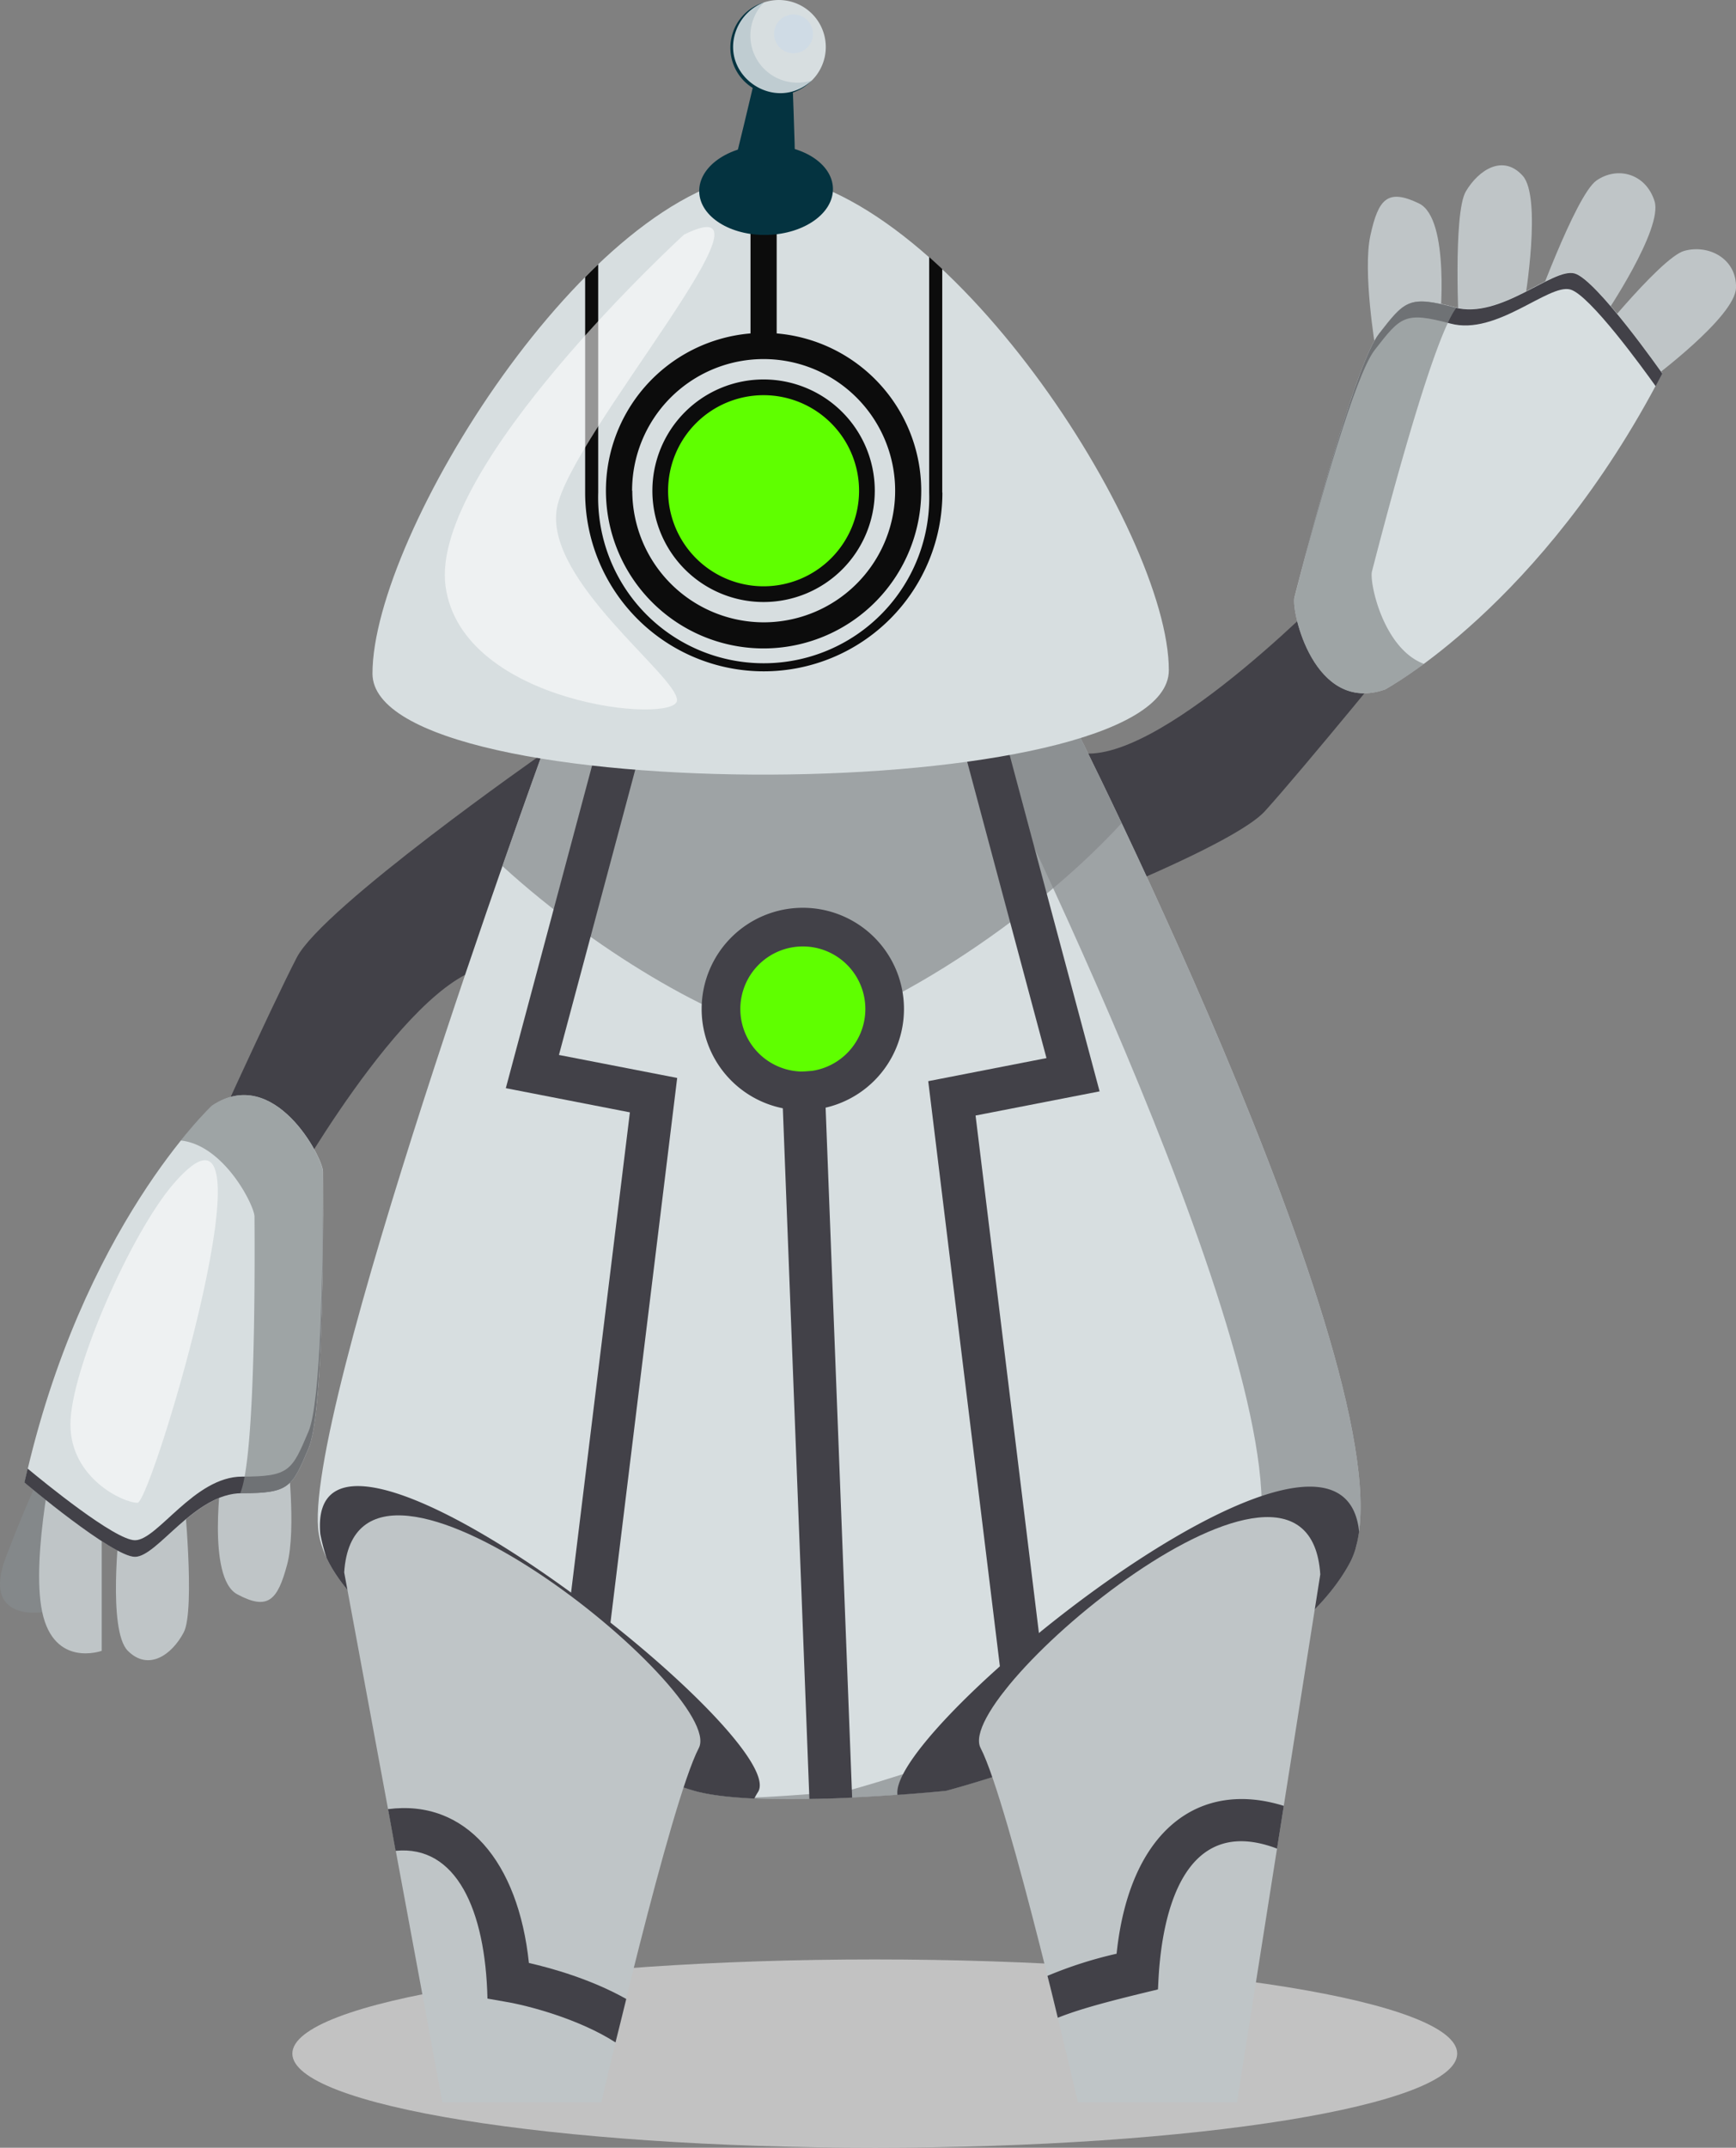 <svg xmlns="http://www.w3.org/2000/svg" viewBox="0 0 458.52 566.85"><rect x="0" y="0" width="458.52" height="566.85" fill="#808080" stroke="none"/><defs><style>.cls-1{isolation:isolate;}.cls-2{fill:#dfdfdf;opacity:0.7;}.cls-3,.cls-8{fill:#84888a;}.cls-4{fill:#bfc5c7;}.cls-5{fill:#424148;}.cls-6{fill:#d7dee0;}.cls-7,.cls-8{opacity:0.68;}.cls-13,.cls-7,.cls-8{mix-blend-mode:multiply;}.cls-9{fill:#fff;opacity:0.57;}.cls-10{fill:#5fff00;}.cls-11{fill:#0c0c0c;}.cls-12{fill:#043340;}.cls-13{fill:#a3b6bf;}.cls-13,.cls-14{opacity:0.46;}.cls-14{fill:#c7d8ea;mix-blend-mode:screen;}</style></defs><g class="cls-1"><g id="Слой_2" data-name="Слой 2"><g id="Layer_1" data-name="Layer 1"><path class="cls-2" d="M384.88,542c0,13.73-68.87,24.85-153.83,24.85S77.22,555.73,77.22,542s68.88-24.85,153.83-24.85S384.88,528.27,384.88,542Z"/><path class="cls-3" d="M12.42,385.63s-4.25,8-10.84,25.26,9.58,14.61,9.58,14.61l11.62-32.34Z"/><path class="cls-4" d="M14.93,380.29S8,410.74,11.16,425.5s15.7,10.2,15.7,10.2V397.87Z"/><path class="cls-4" d="M31.57,402.89s-3.22,27.4,2.2,32.81,11.61,1.1,14.75-4.86,0-37,0-37Z"/><path class="cls-4" d="M58.57,388.77s-4.08,27.62,4.08,32,10.67,1.57,13.19-7.85,0-29.83,0-29.83Z"/><path class="cls-5" d="M143.2,199s-57.91,40.4-64.82,53.72-25.78,55-25.78,55l22.29,9.1s31.66-57.15,53.32-61.54S143.2,199,143.2,199Z"/><path class="cls-6" d="M56,291.81s-34.44,32-49.51,99.47c0,0,23.24,19.61,29.2,19.61s15.7-16.79,28.26-16.79,13.18-1.57,17.58-11.93,3.77-69.38,3.77-73S72.44,280.83,56,291.81Z"/><path class="cls-5" d="M81.49,377.79c-4.4,10.36-5,11.93-17.58,11.93s-22.29,16.79-28.26,16.79c-5.28,0-24.12-15.39-28.35-18.91-.29,1.22-.57,2.44-.85,3.68,0,0,23.24,19.61,29.2,19.61s15.7-16.79,28.26-16.79,13.18-1.57,17.58-11.93c3.56-8.4,3.82-48.83,3.8-65.72C85.25,335.1,84.77,370,81.49,377.79Z"/><g class="cls-7"><path class="cls-3" d="M85.26,309.18c0-3.61-12.82-28.35-29.3-17.37a95.41,95.41,0,0,0-8.23,9.2c11.49,1.19,19.49,17.24,19.49,20.09,0,3.61.63,62.63-3.77,73v0h.47c12.55,0,13.18-1.57,17.58-11.93S85.26,312.79,85.26,309.18Z"/></g><path class="cls-5" d="M257.71,249.43s66.32-24.25,76.4-35.36,39-46.59,39-46.59L353.87,153s-45.21,47.16-67.28,45.87S257.71,249.43,257.71,249.43Z"/><path class="cls-4" d="M402.75,79.25s4.56-27.2-.58-32.88-11.55-1.66-15,4.14-1.82,37-1.82,37Z"/><path class="cls-4" d="M423.85,83.22S439.32,60.38,437,53.08s-9.8-9.28-15.34-5.43S404.61,83.5,404.61,83.5Z"/><path class="cls-4" d="M436.11,100.08S458.28,83.67,458.52,76s-7.16-11.59-13.66-9.79-27,27.74-27,27.74Z"/><path class="cls-4" d="M380.29,85.5s2.85-27.78-5.51-31.81-10.73-1.1-12.82,8.42,1.33,29.8,1.33,29.8Z"/><path class="cls-6" d="M365.77,182s41.46-22.09,73.29-83.5c0,0-17.44-24.9-23.21-26.43s-19.47,12.22-31.61,9-13.15-1.85-20.05,7-21.38,66.11-22.3,69.6S347,188.45,365.77,182Z"/><path class="cls-5" d="M363.07,92.4c6.9-8.89,7.91-10.25,20.05-7s25.84-10.53,31.61-9c5.11,1.35,19.38,21.05,22.57,25.53.59-1.1,1.18-2.21,1.76-3.34,0,0-17.44-24.9-23.21-26.43s-19.47,12.22-31.61,9-13.15-1.85-20.05,7c-5.59,7.21-16.18,46.23-20.47,62.57C348.52,132.7,357.91,99.05,363.07,92.4Z"/><g class="cls-7"><path class="cls-3" d="M341.89,157.76C341,161.25,347,188.45,365.77,182a93.44,93.44,0,0,0,10.3-6.79c-10.8-4.08-14.43-21.64-13.7-24.4.93-3.49,15.41-60.71,22.31-69.6v0l-.45-.11c-12.14-3.21-13.15-1.85-20.05,7S342.81,154.27,341.89,157.76Z"/></g><path class="cls-6" d="M143.2,199s-64,175.71-59,205.83,81.58,62.75,99.15,67.77,66.52,0,66.52,0,86.6-22.59,106.68-60.24S282.51,189,282.51,189Z"/><path class="cls-8" d="M296.26,217.24C288.1,200,282.51,189,282.51,189L143.2,199s-4.26,11.7-10.5,29.58c26.37,24.1,60.56,43,75.29,44.26l0,.07.74,0,.73,0,0-.07C226.48,271.42,269.35,246.53,296.26,217.24Z"/><path class="cls-8" d="M282.51,189l-25.2,1.81c9.64,19.27,92.05,186.12,73.14,221.59-20.08,37.65-106.68,60.24-106.68,60.24s-12.51,1.29-27.15,1.91c21.54,1.35,53.26-1.91,53.26-1.91s86.6-22.59,106.68-60.24S282.51,189,282.51,189Z"/><path class="cls-5" d="M237.05,473.72c7.62-.54,12.83-1.08,12.83-1.08s86.6-22.59,106.68-60.24a19.45,19.45,0,0,0,1.44-3.56l.51-2c.18-.84.33-1.71.46-2.62C354.31,359.17,234.39,455.79,237.05,473.72Z"/><path class="cls-4" d="M348.72,415.52l-22,139.33H284.69S266.5,475.78,259,461.35,345.59,367.82,348.72,415.52Z"/><path class="cls-5" d="M294.92,515.64a109.12,109.12,0,0,0-18.26,5.84c1,3.86,1.88,7.59,2.73,11.06,6.25-2.5,14.6-4.63,26.43-7.47.35-.32-.63-49.37,31.48-37.17l1.78-11.28C316.88,469.68,298.35,482.81,294.92,515.64Z"/><path class="cls-9" d="M45.87,312.39c-11.3,13.08-27.27,49.34-27.27,63.54s13.95,20.7,17.71,20.7S75.36,278.27,45.87,312.39Z"/><path class="cls-5" d="M238.76,266.3a26.72,26.72,0,1,1-26.71-26.71A26.71,26.71,0,0,1,238.76,266.3Z"/><path class="cls-10" d="M228.56,266.3a16.51,16.51,0,1,1-16.51-16.51A16.51,16.51,0,0,1,228.56,266.3Z"/><polygon class="cls-5" points="157.46 198.01 133.6 287.2 166.37 293.58 149.31 432.76 160.52 434.13 178.86 284.5 147.63 278.43 169.39 197.15 157.46 198.01"/><polygon class="cls-5" points="264.28 190.31 252.81 191.14 276.4 279.26 245.17 285.35 264.94 446.68 274.72 433.59 257.67 294.42 290.43 288.04 264.28 190.31"/><path class="cls-5" d="M225.07,474.44l-7.38-191.85L206.4,283l7.38,191.79C217.6,474.75,221.42,474.62,225.07,474.44Z"/><path class="cls-5" d="M84.6,404.87a49.71,49.71,0,0,0,1.65,6.3C99.58,439.39,167,468,183.36,472.64c4,1.14,9.58,1.76,15.86,2.05.34-.65.67-1.23,1-1.75C209.28,458.51,80.36,357.21,84.6,404.87Z"/><path class="cls-4" d="M90.91,415l25.93,139.86h42s18.19-79.07,25.73-93.5S94,367.3,90.91,415Z"/><path class="cls-5" d="M165.41,527.58c-9.33-5.25-19.8-8.15-25.71-9.5-2.81-26.68-16.65-43.28-37.21-40.6l2,11c16-1.57,23.74,15.59,24.26,39l4.61.81c6.12,1,19.65,4.59,29.21,10.76C163.44,535.62,164.39,531.73,165.41,527.58Z"/><path class="cls-6" d="M201.69,45.74C155.57,49,98.38,141.08,98.38,177.77c0,36.15,210.34,35.27,210.34-.89C308.72,140.2,249.65,48.61,201.69,45.74Z"/><path class="cls-11" d="M231.05,129.51a29.37,29.37,0,1,1-29.36-29.36A29.36,29.36,0,0,1,231.05,129.51Z"/><path class="cls-10" d="M226.9,129.51a25.22,25.22,0,1,1-25.21-25.21A25.22,25.22,0,0,1,226.9,129.51Z"/><path class="cls-11" d="M248.87,130v-59q-1.73-1.62-3.45-3.15V130A43.73,43.73,0,1,1,158,130V69.77q-1.74,1.65-3.45,3.39V130a47.18,47.18,0,1,0,94.36,0Z"/><path class="cls-11" d="M243.32,129.51A41.69,41.69,0,0,0,205.14,88V46.09c-1.16-.16-2.31-.29-3.45-.35s-2.3.21-3.46.4V88a41.64,41.64,0,1,0,45.09,41.49Zm-76.37,0a34.74,34.74,0,1,1,34.73,34.74A34.77,34.77,0,0,1,167,129.51Z"/><path class="cls-12" d="M184.68,50.61c.17,6.55,8.22,11.65,18,11.39S220.18,56.24,220,49.69s-8.22-11.64-18-11.39S184.51,44.07,184.68,50.61Z"/><path class="cls-12" d="M209.82,45.2c.3-2,.08-8.52-.7-28.81l-8.49-.82c-2.71,11.35-6.07,25.66-6.36,26.19C194.25,41.82,209.82,45.2,209.82,45.2Z"/><path class="cls-6" d="M195.12,18.9a12.41,12.41,0,1,0,4.1-17.07A12.41,12.41,0,0,0,195.12,18.9Z"/><path class="cls-13" d="M199.22,1.83A12.66,12.66,0,0,1,201.84.61a12.42,12.42,0,0,0,12.62,20.6A12.22,12.22,0,0,1,212.18,23a12.41,12.41,0,1,1-13-21.16Z"/><path class="cls-12" d="M214.46,21.21c-9.64,8.85-24.3-1.16-20.09-13A12.66,12.66,0,0,1,201.84.61a12.5,12.5,0,1,0,12.62,20.6Z"/><path class="cls-14" d="M205.19,11.58a5.13,5.13,0,1,0,1.69-7A5.13,5.13,0,0,0,205.19,11.58Z"/><path class="cls-9" d="M180.68,61.91s-67.27,61.45-63,92.82,61.14,36.54,61.14,30.07S144,153.32,147.05,134.35,209.88,47.51,180.68,61.91Z"/></g></g></g></svg>